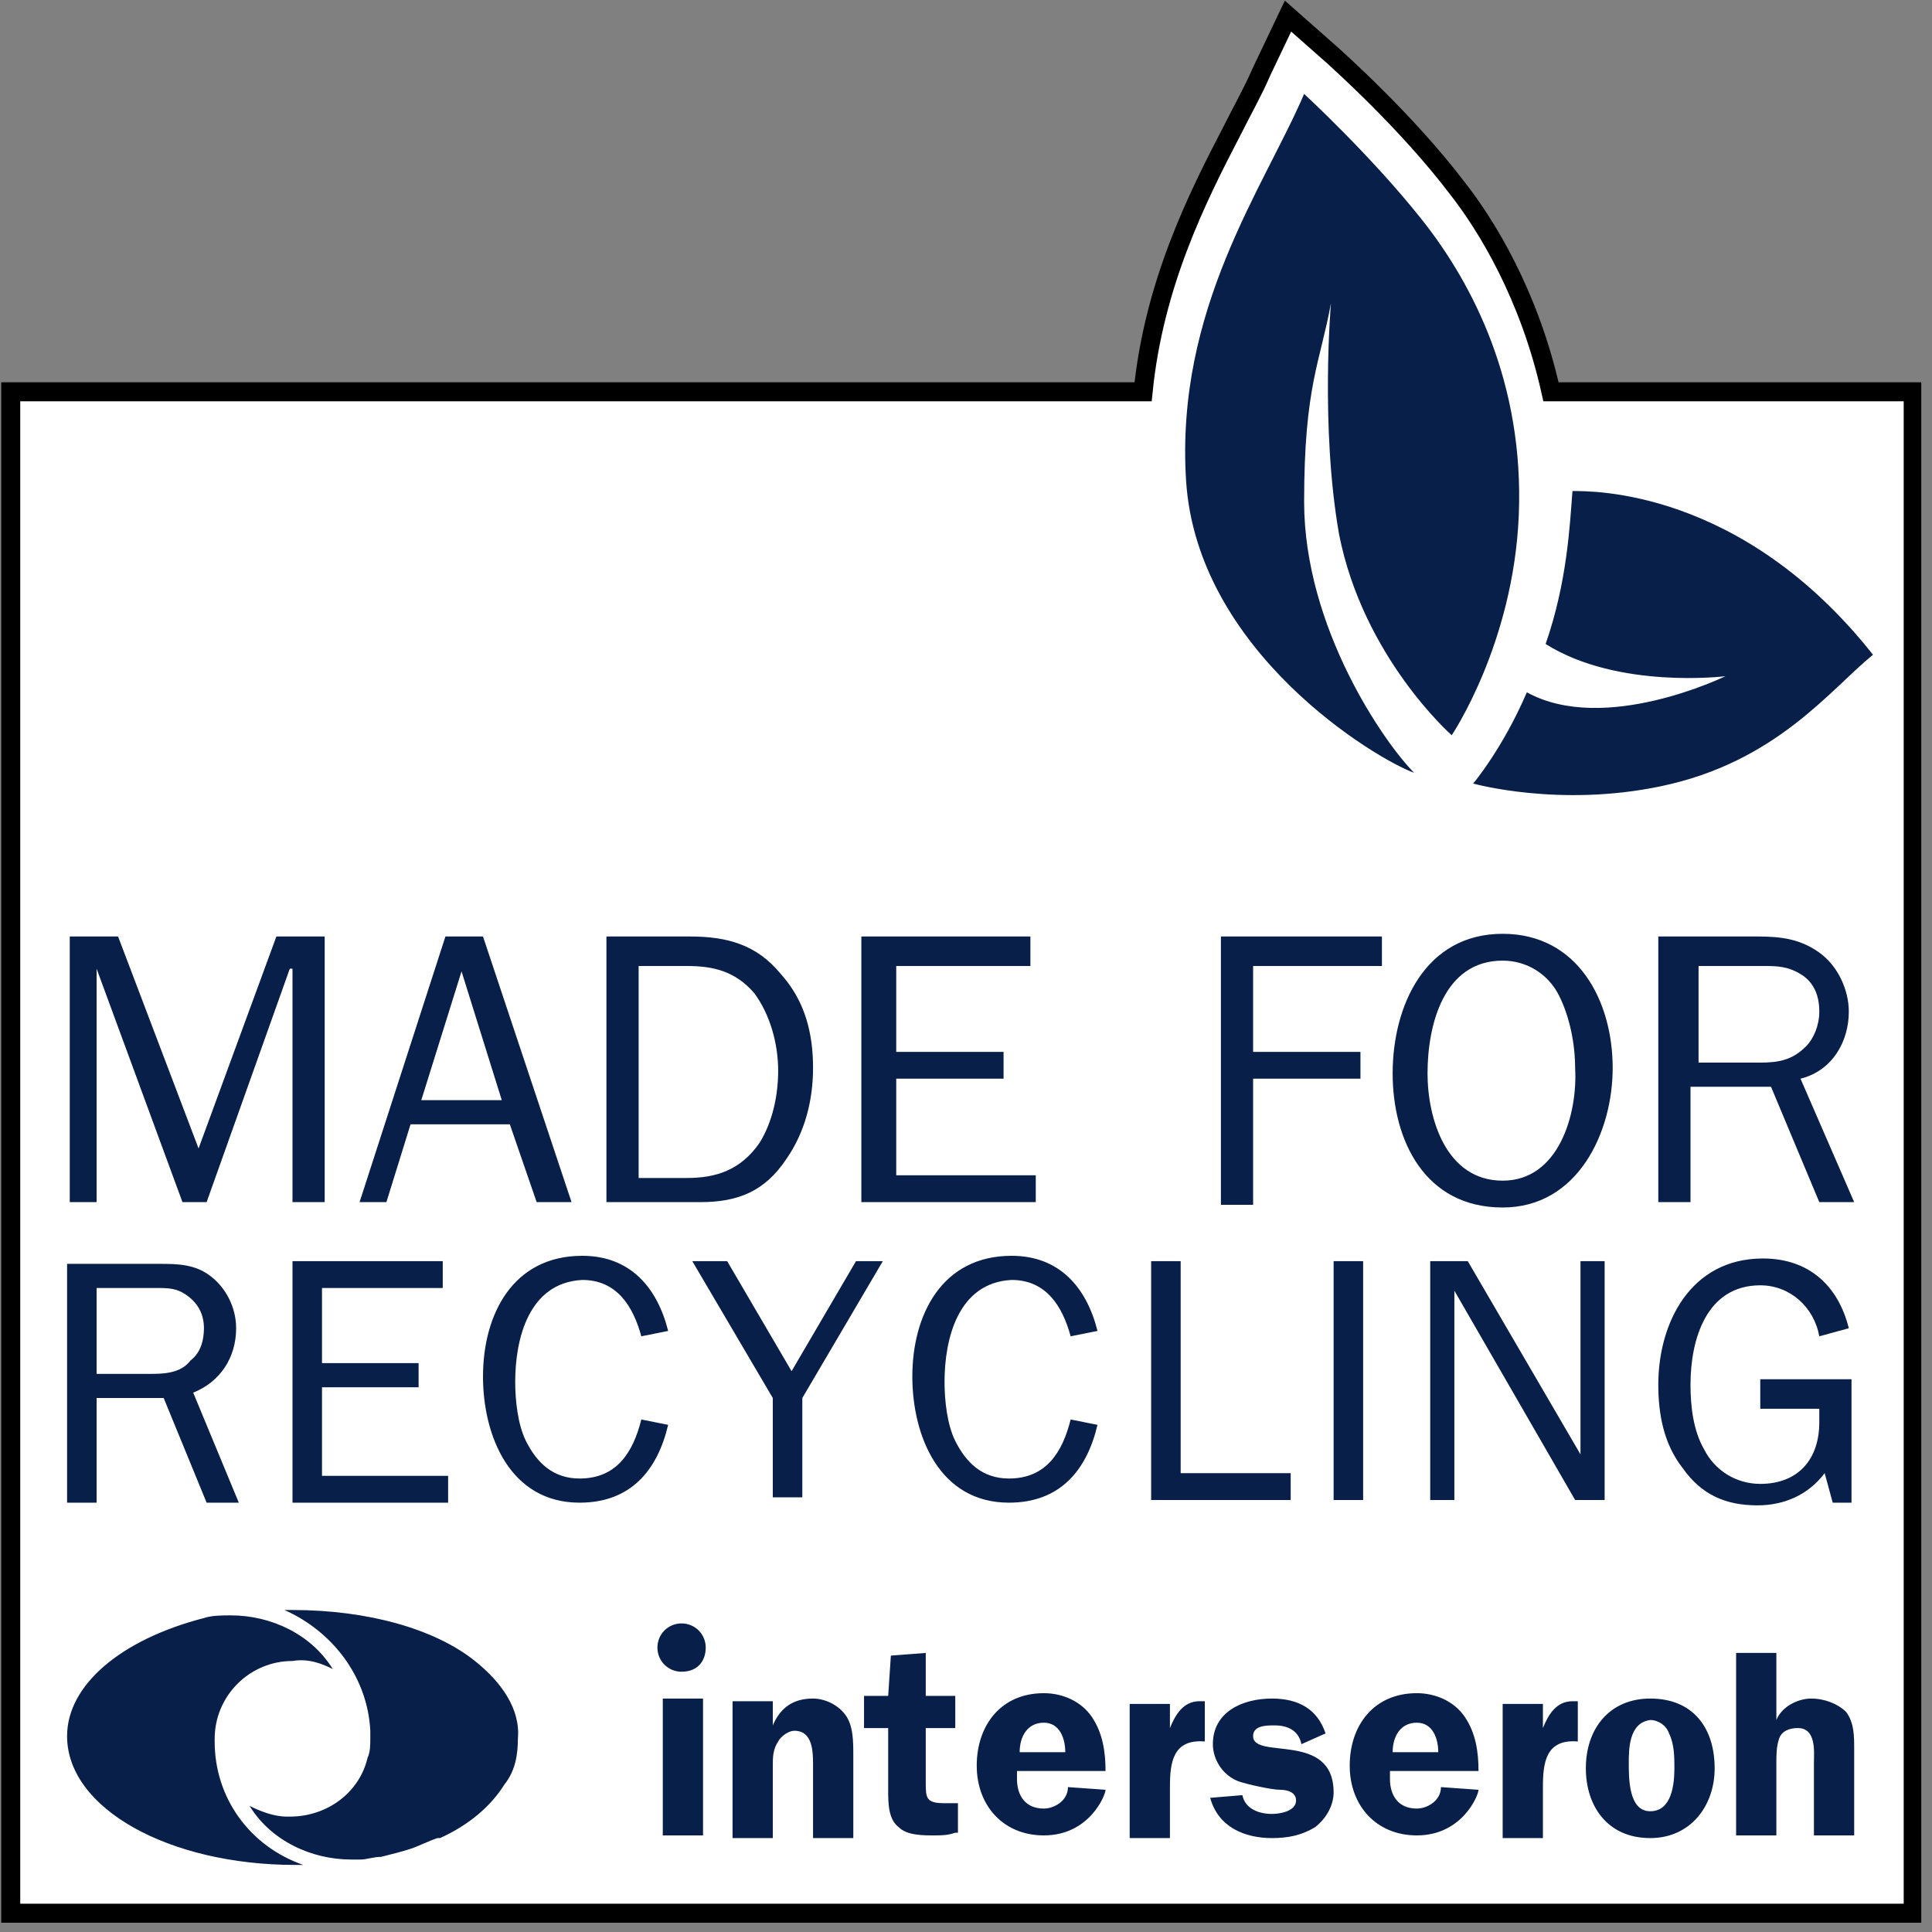 <svg xmlns="http://www.w3.org/2000/svg" fill="none" viewBox="0 0 72 72" height="72" width="72">
<rect x="0" y="0" width="72" height="72" fill="#808080" stroke="none"/>
<g clip-path="url(#clip0_580_484)">
<path fill="white" d="M57.8 14.6C57 11 55.4 8.4 54.3 7C52.4 4.5 49.8 2.2 49.7 2.1L48 0.6L47 2.7C46.7 3.4 46.3 4.1 45.9 4.9C44.6 7.4 43 10.6 42.6 14.6H0.4V71.3H71.3V14.6H57.8Z"></path>
<path stroke-miterlimit="10" stroke-width="0.709" stroke="black" d="M57.8 14.6C57 11 55.4 8.4 54.3 7C52.4 4.5 49.8 2.2 49.7 2.1L48 0.6L47 2.7C46.7 3.4 46.3 4.1 45.9 4.9C44.6 7.4 43 10.6 42.6 14.6H0.4V71.3H71.3V14.6H57.8Z"></path>
<path fill="#071F49" d="M58.601 18.3C59.301 18.3 64.901 18.2 69.801 24.4C68.201 25.7 66.201 28.4 61.901 29.3C58.101 30.1 54.901 29.2 54.901 29.2C54.901 29.2 56.001 27.9 56.901 25.8C59.801 27.4 64.301 25.2 64.301 25.2C64.301 25.2 60.301 25.7 57.601 24C58.401 21.7 58.501 19.6 58.601 18.3ZM49.601 11.3C49.601 11.3 49.201 15.9 49.901 19.9C50.801 24.5 54.101 27.4 54.101 27.4C54.101 27.4 56.401 24 56.601 19.2C56.801 14.3 54.901 10.6 53.001 8.2C51.101 5.8 48.601 3.5 48.601 3.5C47.101 7 43.801 11.5 44.201 17.9C44.601 24.3 51.301 28.3 52.701 28.8C51.601 27.7 48.601 23.4 48.601 18.7C48.601 14.4 49.201 13.5 49.601 11.3Z"></path>
<path fill="#071F49" d="M8.8 49.5C8.8 48.7 8.4 48 7.9 47.6C7.3 47.1 6.6 47.1 5.9 47.1H2.5V56H3.6V52.1H6.1L7.7 56H8.9L7.2 51.9C8.2 51.5 8.8 50.6 8.8 49.5ZM5.7 51.2H3.6V48H5.8C6.3 48 6.6 48 7 48.3C7.4 48.6 7.6 49 7.6 49.5C7.6 49.9 7.5 50.4 7.1 50.7C6.8 51.1 6.3 51.2 5.7 51.2ZM19.2 51.5C19.2 52.2 19.3 53.1 19.6 53.7C20 54.5 20.6 55.1 21.6 55.1C23 55.1 23.6 54.1 23.9 52.9L24.9 53.1C24.5 54.8 23.5 56 21.6 56C19 56 18 53.5 18 51.3C18 49 19.1 46.8 21.7 46.8C23.5 46.8 24.5 48 24.9 49.6L23.9 49.8C23.6 48.7 23 47.7 21.7 47.7C19.7 47.8 19.2 49.9 19.2 51.5ZM12.1 55H16.7V56H10.9V47H16.5V48H12V50.8H15.6V51.7H12V55H12.1ZM35.2 51.5C35.2 52.2 35.3 53.1 35.6 53.7C36 54.5 36.6 55.1 37.6 55.1C39 55.1 39.6 54.1 39.9 52.9L40.9 53.1C40.5 54.8 39.5 56 37.6 56C35 56 34 53.5 34 51.3C34 49 35.1 46.8 37.7 46.8C39.5 46.8 40.5 48 40.9 49.6L39.9 49.8C39.6 48.7 39 47.7 37.7 47.7C35.7 47.8 35.2 49.9 35.2 51.5ZM31.9 47H32.9L29.9 52.1V55.8H28.8V52.1L25.8 47H27.1L29.5 51.1L31.9 47ZM65.6 51.4H69V56H68.3L68 54.9C67.4 55.7 66.5 56.1 65.5 56.1C64.3 56.1 63.4 55.7 62.7 54.7C62 53.8 61.8 52.7 61.8 51.6C61.8 49.3 63 46.9 65.7 46.9C67.4 46.9 68.5 47.9 68.9 49.5L67.8 49.8C67.6 48.7 66.7 47.9 65.6 47.9C63.6 47.9 63 49.9 63 51.6C63 52.4 63.1 53.3 63.5 54C63.9 54.8 64.7 55.3 65.6 55.3C67 55.3 67.8 54.4 67.8 53V52.5H65.6V51.4ZM49.7 47H50.8V55.9H49.7V47ZM58.9 47H59.8V55.9H58.7L54.2 48.1V55.9H53.3V47H54.7L58.9 54.2V47ZM44 54.9H48.1V55.9H42.9V47H44V54.9ZM63.2 40.5H66L67.8 44.8H69.1L67.1 40.2C68.3 39.9 68.9 38.8 68.9 37.7C68.9 36.9 68.5 36 67.8 35.5C67.1 35 66.4 34.9 65.5 34.9H61.8V44.8H63V40.5H63.2ZM63.2 36H65.7C66.2 36 66.6 36 67.1 36.3C67.6 36.6 67.8 37.1 67.8 37.7C67.8 38.2 67.6 38.7 67.3 39C66.8 39.5 66.3 39.6 65.6 39.6H63.3V36H63.2ZM56 34.8C53.1 34.8 51.9 37.5 51.9 40C51.9 42.5 53.1 45 56 45C58.8 45 60.1 42.2 60.1 39.8C60.1 37.3 58.8 34.8 56 34.8ZM56 44C53.9 44 53.2 41.7 53.2 40C53.2 38.2 53.8 35.8 56 35.8C56.9 35.8 57.7 36.3 58.1 37.1C58.5 37.9 58.7 38.9 58.7 39.8C58.8 41.5 58.1 44 56 44ZM45.4 34.9H51.5V36H46.7V39.2H50.7V40.2H46.7V44.9H45.5V34.9H45.4ZM38.5 44.8H32.1V34.9H38.4V36H33.4V39.2H37.4V40.2H33.4V43.8H38.6V44.8H38.5ZM29.3 43.2C30 42.2 30.3 41 30.3 39.8C30.3 38.5 30 37.3 29.1 36.3C28.2 35.2 27.1 34.9 25.7 34.9H22.6V44.8H26.1C27.5 44.8 28.5 44.4 29.3 43.2ZM23.8 43.8V36H25.6C26.6 36 27.4 36.2 28.1 37C28.7 37.8 29 38.9 29 39.9C29 40.8 28.8 41.8 28.3 42.6C27.6 43.6 26.7 43.9 25.6 43.9H23.8V43.8ZM15.3 41.9H19L20 44.8H21.3L18 34.9H16.6L13.4 44.8H14.4L15.3 41.9ZM17.2 36.2L18.7 41H15.7L17.2 36.2ZM10.9 44.8V36.1H10.8L7.7 44.8H6.8L3.6 36.1V44.8H2.6V34.9H4.4L7.4 42.8L10.3 34.9H12.1V44.8H10.9Z"></path>
<path fill="#071F49" d="M69.1 68.4H67.6V65.7C67.6 65.3 67.7 64.4 67 64.4C66.7 64.4 66.4 64.5 66.3 64.8C66.2 65.1 66.2 65.4 66.2 65.7V68.4H64.7V61.6H66.2V64.1C66.4 63.6 67 63.3 67.5 63.3C68 63.3 68.5 63.5 68.8 63.8C69.1 64.2 69.1 64.7 69.1 65.2V68.4ZM60.7 65.7C60.7 66.3 60.7 67.5 61.5 67.5C62.3 67.5 62.4 66.5 62.4 65.9C62.4 65.5 62.4 65 62.2 64.6C62.1 64.3 61.8 64.1 61.5 64.1C60.7 64.2 60.7 65.2 60.7 65.7ZM63.9 65.9C63.9 67.3 63 68.5 61.5 68.5C59.9 68.5 59.1 67.3 59.1 65.9C59.1 64.4 60 63.3 61.5 63.3C63.1 63.3 63.9 64.4 63.9 65.9ZM56 63.4V68.5H57.5V66.6C57.5 65.7 57.6 64.8 58.8 64.9V63.4H58.6C58 63.4 57.7 63.9 57.5 64.4V63.5H56V63.4ZM53.6 65.3C53.6 64.8 53.4 64.2 52.8 64.2C52.2 64.2 51.9 64.7 51.9 65.3H53.6ZM51.8 66.1V66.3C51.8 66.9 52.1 67.4 52.8 67.4C53.2 67.4 53.7 67.1 53.7 66.6L55.1 66.7C55.1 66.9 54.5 68.4 52.8 68.4C51.3 68.4 50.3 67.3 50.3 65.8C50.3 64.3 51.2 63.1 52.8 63.1C53.5 63.1 54.2 63.4 54.6 64C55 64.6 55.1 65.3 55.1 66H51.8V66.1ZM49.4 64.6C49.1 63.7 48.4 63.3 47.4 63.3C46.3 63.3 45.2 63.8 45.2 65C45.2 65.6 45.6 66.2 46.2 66.4C46.5 66.5 47.4 66.7 47.7 66.7C48 66.7 48.3 66.8 48.3 67.1C48.3 67.5 47.7 67.6 47.4 67.6C46.9 67.6 46.4 67.4 46.3 66.9L45.1 67C45.4 68.1 46.4 68.5 47.4 68.5C48 68.5 48.5 68.4 49 68.1C49.4 67.8 49.7 67.3 49.7 66.8C49.7 64.5 46.7 65.6 46.7 64.7C46.7 64.3 47.2 64.3 47.5 64.3C48 64.3 48.4 64.5 48.5 65L49.4 64.6ZM42.1 63.4V68.5H43.6V66.6C43.6 65.7 43.7 64.8 44.9 64.9V63.4H44.7C44.1 63.4 43.8 63.9 43.6 64.4V63.5H42.1V63.4ZM39.7 65.3C39.7 64.8 39.5 64.2 38.9 64.2C38.3 64.2 38 64.7 38 65.3H39.7ZM37.9 66.1V66.3C37.9 66.9 38.2 67.4 38.9 67.4C39.3 67.4 39.8 67.1 39.8 66.6L41.2 66.7C41.2 66.9 40.6 68.4 38.9 68.4C37.4 68.4 36.4 67.3 36.4 65.8C36.4 64.3 37.3 63.1 38.9 63.1C39.6 63.1 40.3 63.4 40.7 64C41.1 64.6 41.2 65.3 41.2 66H37.9V66.1ZM33.1 64.5V66.7C33.1 67.2 33.1 67.8 33.5 68.1C33.8 68.4 34.4 68.4 34.8 68.4C35.1 68.4 35.3 68.4 35.6 68.3H35.7V67.2H35.2C34.5 67.2 34.5 67 34.5 66.4V64.4H35.6V63.2H34.5V61.6L33.2 61.7L33.1 63.2H32.2V64.4H33.1V64.5ZM27.3 63.4V68.5H28.8V65.8C28.8 65.5 28.8 65.2 29 64.9C29.1 64.7 29.4 64.5 29.6 64.5C30.3 64.5 30.3 65.3 30.3 65.8V68.5H31.8V65.4C31.8 64.9 31.8 64.3 31.5 63.9C31.2 63.5 30.7 63.3 30.3 63.3C29.6 63.3 29.1 63.6 28.8 64.3V63.4H27.3ZM26.2 68.4H24.7V63.3H25.4H26.2V68.4ZM26.3 61.4C26.3 60.9 25.9 60.5 25.4 60.5C24.9 60.5 24.5 60.9 24.5 61.4C24.5 61.9 24.9 62.3 25.4 62.3C26 62.3 26.3 61.9 26.3 61.4ZM12.4 62.2C11.6 60.9 10.1 60.2 8.6 60.2C8.3 60.2 7.9 60.2 7.6 60.3C4.5 61.1 2.5 62.8 2.5 64.7C2.5 67.4 6.3 69.5 11 69.5C11.1 69.5 11.2 69.5 11.3 69.5C9.3 68.8 8 67 8 64.9V64.8C8 63.2 9.3 61.9 10.9 61.9C11.5 61.8 12 62 12.4 62.2ZM17.7 61.9C16.2 60.7 13.7 60 10.9 60C10.8 60 10.7 60 10.6 60C12.4 60.8 13.7 62.5 13.8 64.5C13.8 64.6 13.8 64.6 13.8 64.7V64.8C13.8 65 13.8 65.3 13.7 65.5C13.4 66.8 12.2 67.7 10.8 67.7H10.7C10.2 67.7 9.7 67.5 9.3 67.3C10.1 68.6 11.6 69.3 13.1 69.3C13.2 69.3 13.3 69.3 13.4 69.3C13.7 69.3 13.9 69.2 14.2 69.2C14.6 69.1 15 69 15.3 68.9C15.6 68.8 16 68.6 16.3 68.5C16.3 68.5 16.3 68.5 16.4 68.5C17.5 68 18.3 67.3 18.8 66.5C19.2 66 19.3 65.4 19.3 64.8C19.4 63.7 18.7 62.7 17.7 61.9Z"></path>
</g>
<defs>
<clipPath id="clip0_580_484">
<rect fill="white" height="71.7" width="71.6"></rect>
</clipPath>
</defs>
</svg>
